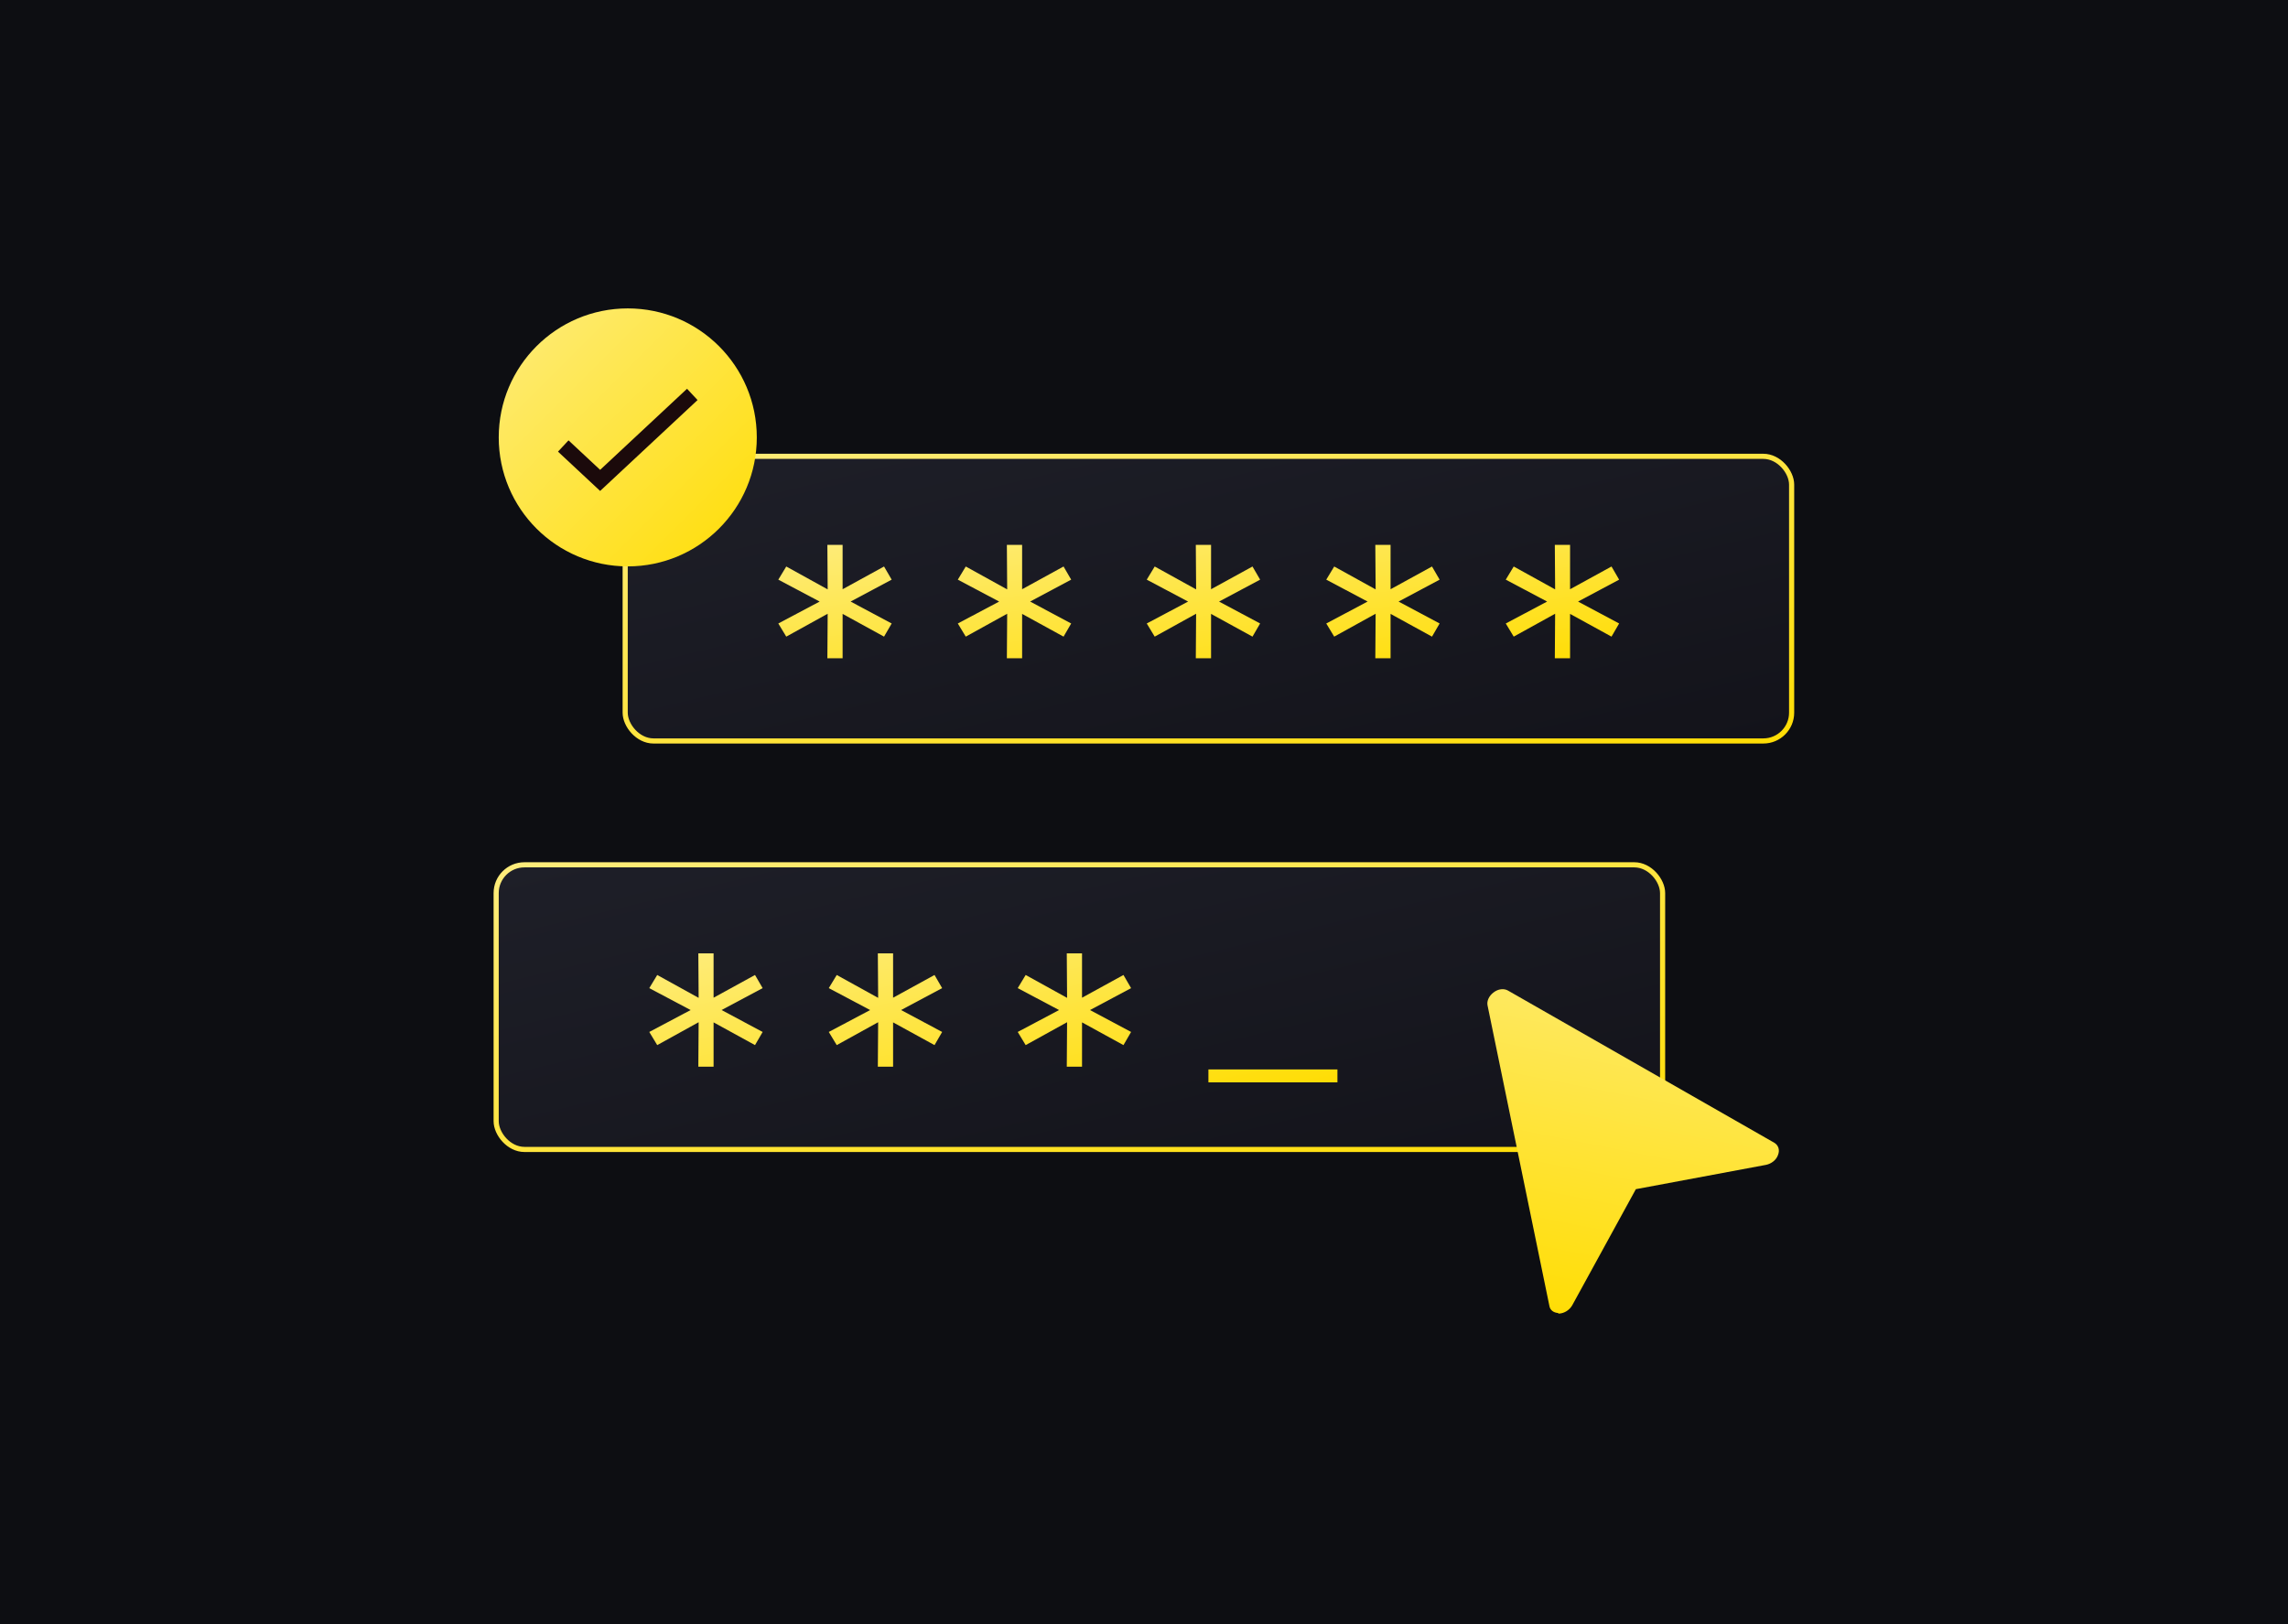 <?xml version="1.0" encoding="utf-8"?>
<svg xmlns="http://www.w3.org/2000/svg" width="890" height="632" viewBox="0 0 890 632" fill="none">
<rect width="890" height="632" fill="#0D0E12"/>
<rect x="243.188" y="177.558" width="453.728" height="110.749" rx="11" fill="url(#paint0_linear_2112_17158)" stroke="url(#paint1_linear_2112_17158)" stroke-width="2"/>
<rect x="193" y="336.498" width="453.728" height="110.749" rx="11" fill="url(#paint2_linear_2112_17158)" stroke="url(#paint3_linear_2112_17158)" stroke-width="2"/>
<path fill-rule="evenodd" clip-rule="evenodd" d="M346.849 225.542L330.88 234.069L346.849 242.597L343.883 247.713L327.765 238.868V256.119H321.834L321.954 238.807L305.845 247.713L302.75 242.597L318.835 234.069L302.75 225.542L305.845 220.425L321.954 229.331L321.834 212.02H327.765V229.271L343.883 220.425L346.849 225.542ZM416.674 225.542L400.704 234.069L416.674 242.597L413.708 247.713L397.59 238.868V256.119H391.659L391.778 238.807L375.669 247.713L372.575 242.597L388.66 234.069L372.575 225.542L375.669 220.425L391.778 229.331L391.659 212.02H397.59V229.271L413.708 220.425L416.674 225.542ZM474.2 234.069L490.169 225.542L487.203 220.425L471.085 229.271V212.02H465.154L465.274 229.331L449.165 220.425L446.07 225.542L462.155 234.069L446.07 242.597L449.165 247.713L465.274 238.807L465.154 256.119H471.085V238.868L487.203 247.713L490.169 242.597L474.2 234.069ZM559.994 225.542L544.025 234.069L559.994 242.597L557.028 247.713L540.91 238.868V256.119H534.979L535.098 238.807L518.989 247.713L515.895 242.597L531.98 234.069L515.895 225.542L518.989 220.425L535.098 229.331L534.979 212.02H540.91V229.271L557.028 220.425L559.994 225.542ZM613.849 234.069L629.819 225.542L626.853 220.425L610.735 229.271V212.02H604.803L604.923 229.331L588.814 220.425L585.72 225.542L601.805 234.069L585.72 242.597L588.814 247.713L604.923 238.807L604.803 256.119H610.735V238.868L626.853 247.713L629.819 242.597L613.849 234.069Z" fill="url(#paint4_linear_2112_17158)"/>
<path fill-rule="evenodd" clip-rule="evenodd" d="M280.688 393.009L296.658 384.481L293.692 379.365L277.574 388.21V370.959H271.642L271.762 388.27L255.653 379.365L252.559 384.481L268.644 393.009L252.559 401.536L255.653 406.652L271.762 397.747L271.642 415.058H277.574V397.807L293.692 406.652L296.658 401.536L280.688 393.009ZM350.513 393.009L366.482 384.481L363.517 379.365L347.399 388.21V370.959H341.467L341.587 388.27L325.478 379.365L322.383 384.481L338.468 393.009L322.383 401.536L325.478 406.652L341.587 397.747L341.467 415.058H347.399V397.807L363.517 406.652L366.482 401.536L350.513 393.009ZM439.978 384.481L424.008 393.009L439.978 401.536L437.012 406.652L420.894 397.807V415.058H414.963L415.082 397.747L398.973 406.652L395.879 401.536L411.964 393.009L395.879 384.481L398.973 379.365L415.082 388.27L414.963 370.959H420.894V388.21L437.012 379.365L439.978 384.481ZM520.242 416.127H470.056V421.146H520.242V416.127Z" fill="url(#paint5_linear_2112_17158)"/>
<circle cx="244.192" cy="170.192" r="50.192" fill="url(#paint6_linear_2112_17158)"/>
<path d="M219.098 173.539L233.438 186.923L269.29 153.462" stroke="#1B0A0B" stroke-width="6"/>
<path fill-rule="evenodd" clip-rule="evenodd" d="M606.052 511.1C606.052 511.1 606.37 511.113 606.476 511.117C608.546 510.996 610.51 509.736 611.558 507.921L636.326 462.708L687.002 453.237C689.053 452.806 690.968 451.337 691.621 449.403C692.38 447.473 691.811 445.696 690.27 444.703L586.578 385.425C585.008 384.535 582.803 384.754 581.023 386.125C579.272 387.395 578.272 389.417 578.629 391.187L602.7 508.175C602.98 509.838 604.416 510.826 606.216 510.9L606.052 511.1Z" fill="url(#paint7_linear_2112_17158)"/>
<defs>
<linearGradient id="paint0_linear_2112_17158" x1="695.916" y1="287.307" x2="646.423" y2="81.723" gradientUnits="userSpaceOnUse">
<stop stop-color="#13131A"/>
<stop offset="1" stop-color="#1E1F28"/>
</linearGradient>
<linearGradient id="paint1_linear_2112_17158" x1="244.188" y1="178.558" x2="293.68" y2="384.142" gradientUnits="userSpaceOnUse">
<stop stop-color="#FEEC7B"/>
<stop offset="1" stop-color="#FFDD04"/>
</linearGradient>
<linearGradient id="paint2_linear_2112_17158" x1="645.728" y1="446.247" x2="596.236" y2="240.664" gradientUnits="userSpaceOnUse">
<stop stop-color="#13131A"/>
<stop offset="1" stop-color="#1E1F28"/>
</linearGradient>
<linearGradient id="paint3_linear_2112_17158" x1="194" y1="337.498" x2="243.492" y2="543.082" gradientUnits="userSpaceOnUse">
<stop stop-color="#FEEC7B"/>
<stop offset="1" stop-color="#FFDD04"/>
</linearGradient>
<linearGradient id="paint4_linear_2112_17158" x1="302.75" y1="212.02" x2="314.43" y2="298.643" gradientUnits="userSpaceOnUse">
<stop stop-color="#FEEC7B"/>
<stop offset="1" stop-color="#FFDD04"/>
</linearGradient>
<linearGradient id="paint5_linear_2112_17158" x1="252.559" y1="370.959" x2="270.738" y2="467.924" gradientUnits="userSpaceOnUse">
<stop stop-color="#FEEC7B"/>
<stop offset="1" stop-color="#FFDD04"/>
</linearGradient>
<linearGradient id="paint6_linear_2112_17158" x1="194" y1="120" x2="294.384" y2="220.384" gradientUnits="userSpaceOnUse">
<stop stop-color="#FEEC7B"/>
<stop offset="1" stop-color="#FFDD04"/>
</linearGradient>
<linearGradient id="paint7_linear_2112_17158" x1="625.023" y1="354.229" x2="594.105" y2="510.583" gradientUnits="userSpaceOnUse">
<stop stop-color="#FEEC7B"/>
<stop offset="1" stop-color="#FFDD04"/>
</linearGradient>
</defs>
</svg>